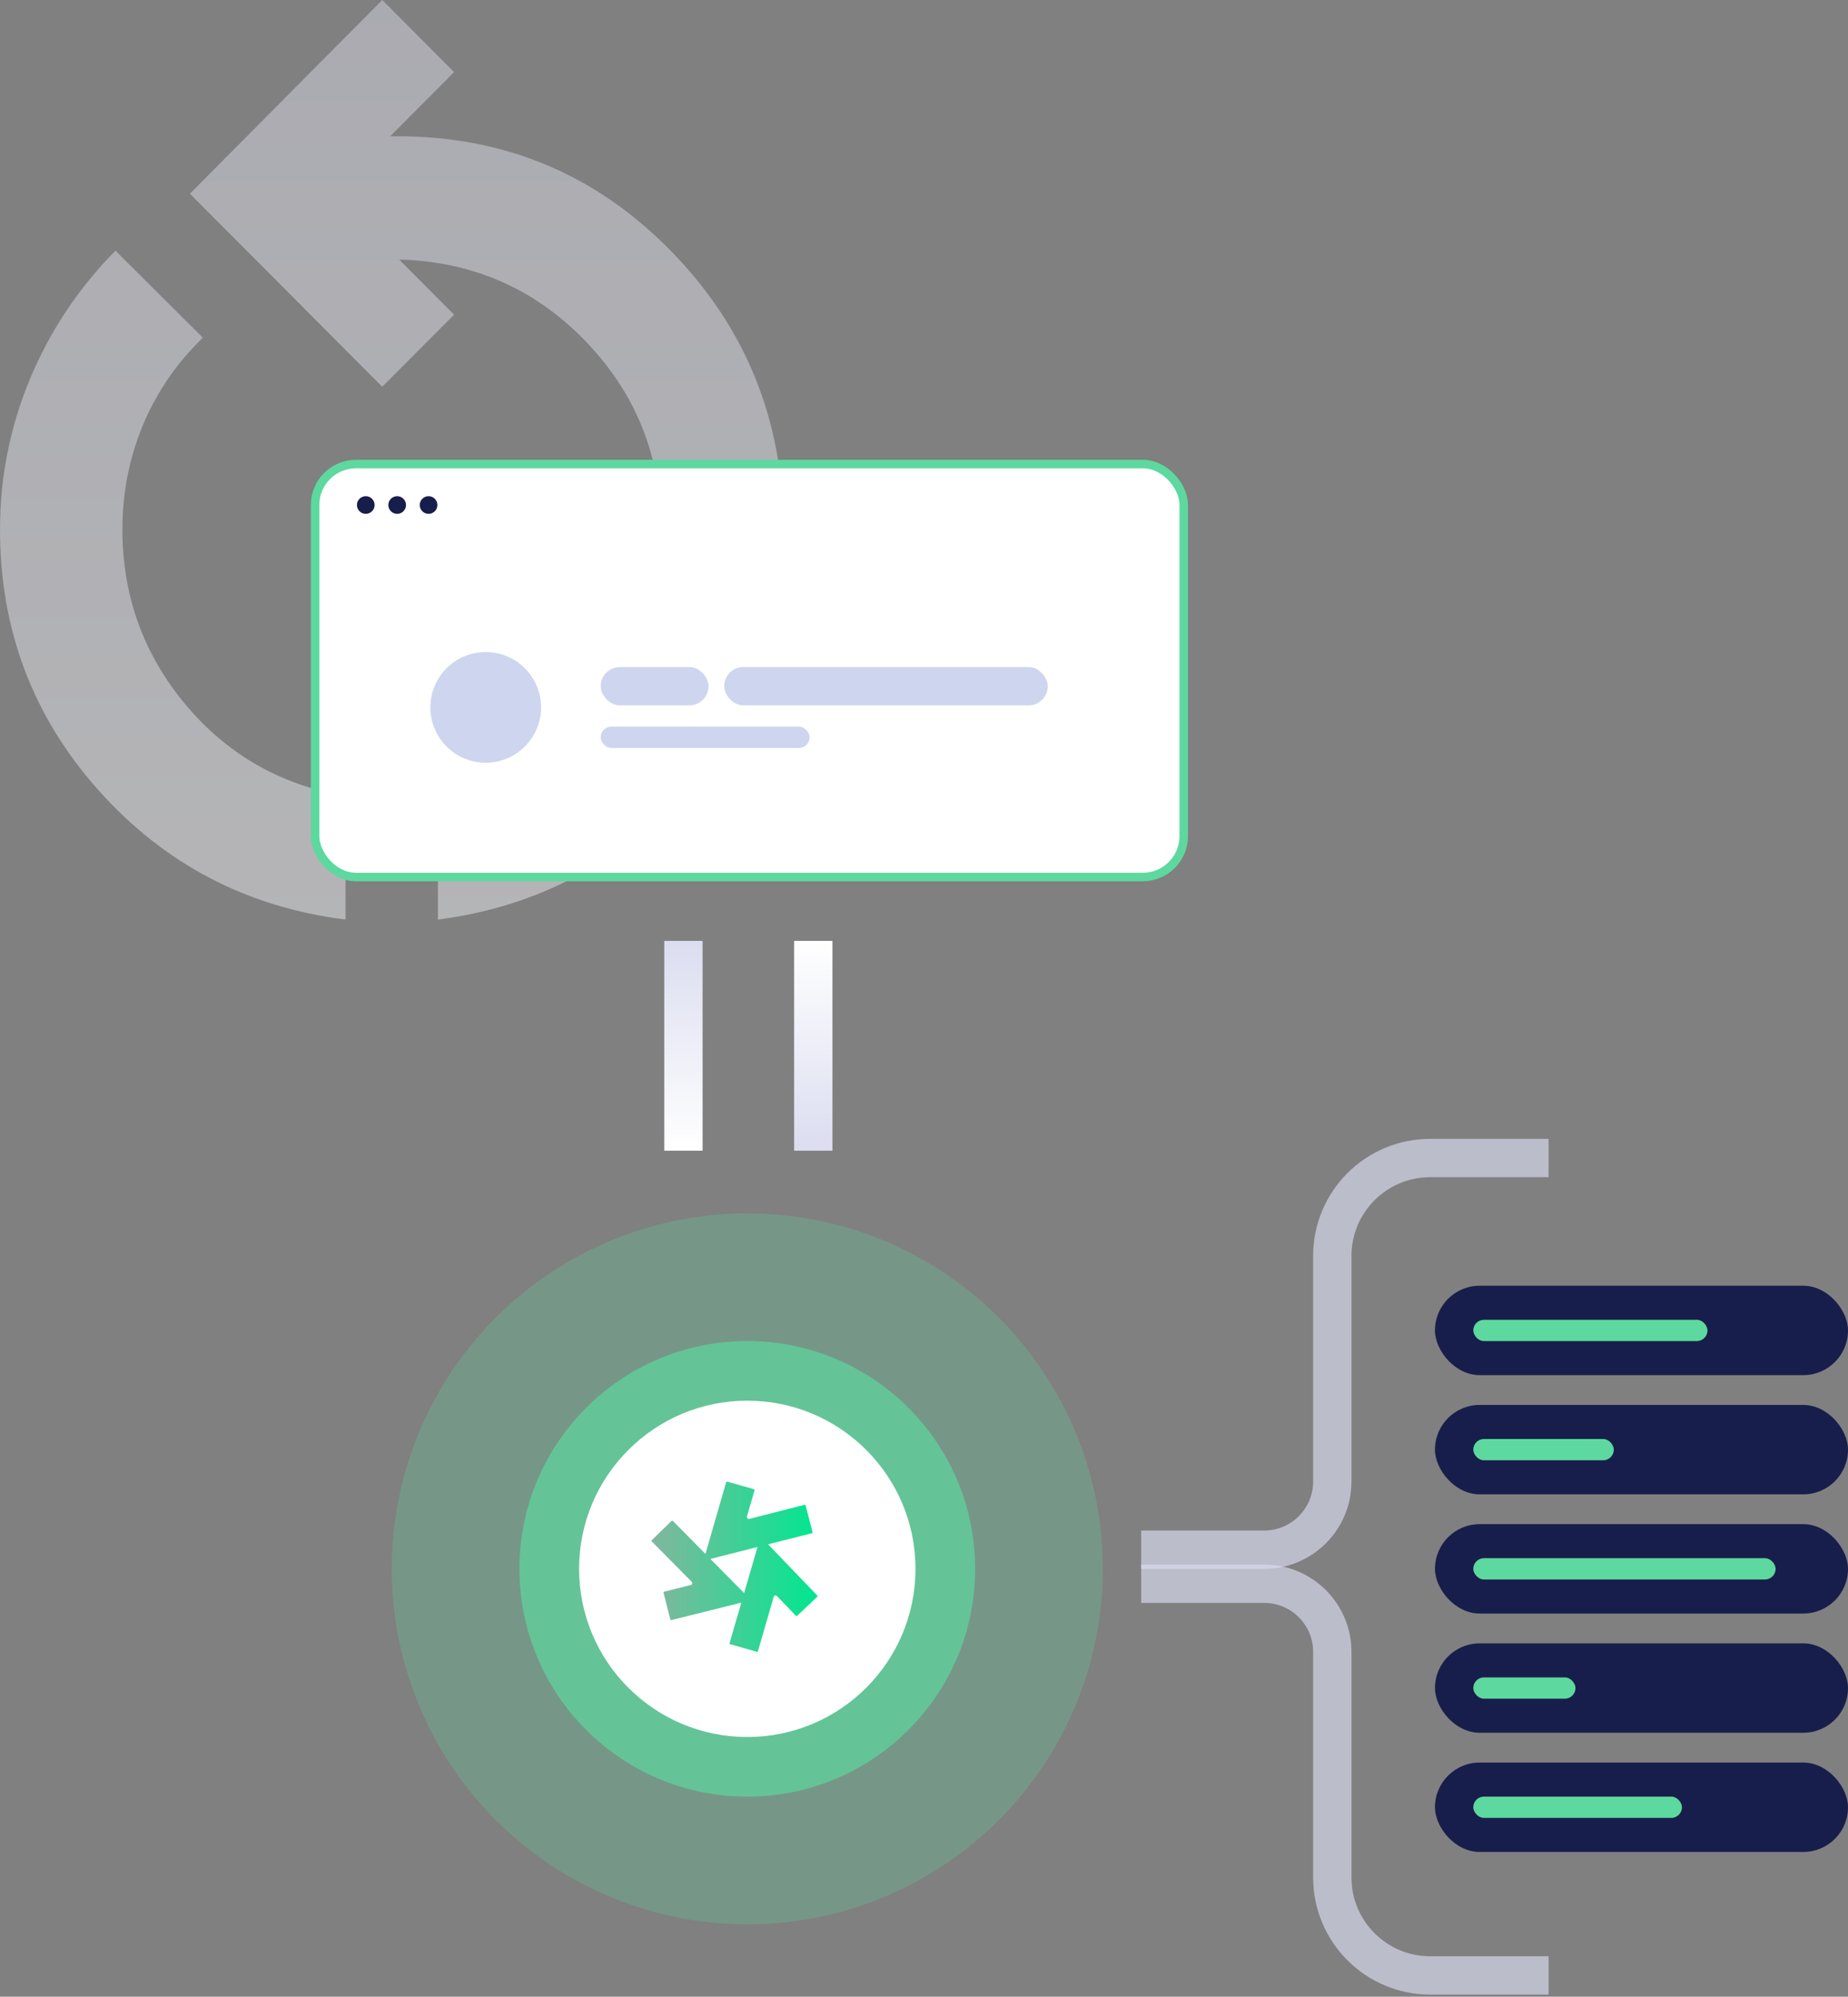 <?xml version="1.0" encoding="UTF-8"?>
<svg width="434px" height="469px" viewBox="0 0 434 469" version="1.1" xmlns="http://www.w3.org/2000/svg" xmlns:xlink="http://www.w3.org/1999/xlink">
    <rect x="0" y="0" width="434" height="469" fill="#808080" stroke="none"/>
    <title>Group 20</title>
    <defs>
        <linearGradient x1="50%" y1="0%" x2="50%" y2="100%" id="linearGradient-1">
            <stop stop-color="#E2E3F1" offset="0%"></stop>
            <stop stop-color="#F9FAFF" offset="100%"></stop>
        </linearGradient>
        <linearGradient x1="50%" y1="0%" x2="50%" y2="100%" id="linearGradient-2">
            <stop stop-color="#FFFFFF" offset="0%"></stop>
            <stop stop-color="#DBDDF0" offset="100%"></stop>
        </linearGradient>
        <linearGradient x1="50%" y1="0%" x2="50%" y2="100%" id="linearGradient-3">
            <stop stop-color="#DBDDF0" offset="0%"></stop>
            <stop stop-color="#FFFFFF" offset="100%"></stop>
        </linearGradient>
        <linearGradient x1="100%" y1="50%" x2="0%" y2="50%" id="linearGradient-4">
            <stop stop-color="#00E790" offset="0%"></stop>
            <stop stop-color="#83B69E" offset="100%"></stop>
        </linearGradient>
    </defs>
    <g id="API-page" stroke="none" stroke-width="1" fill="none" fill-rule="evenodd">
        <g id="API" transform="translate(-201, -1360)">
            <g id="Group-20" transform="translate(201, 1360)">
                <g id="restart_alt_FILL0_wght600_GRAD0_opsz24" fill="url(#linearGradient-1)" fill-rule="nonzero" opacity="0.431">
                    <path d="M81.152,216 C57.945,213.072 38.618,202.96 23.171,185.662 C7.724,168.364 0,147.926 0,124.347 C0,112.06 2.351,100.273 7.052,88.984 C11.753,77.696 18.442,67.66 27.121,58.877 L47.639,79.32 C41.484,85.285 36.797,92.121 33.577,99.827 C30.358,107.533 28.749,115.706 28.749,124.347 C28.749,139.908 33.658,153.584 43.477,165.373 C53.295,177.163 65.854,184.367 81.152,186.987 L81.152,216 Z M102.848,216 L102.848,186.987 C118.068,184.289 130.606,177.039 140.464,165.237 C150.322,153.436 155.251,139.806 155.251,124.347 C155.251,107.325 149.46,92.719 137.876,80.527 C126.293,68.335 112.074,61.829 95.219,61.008 L93.792,61.008 L106.646,73.91 L89.771,90.849 L44.596,45.501 L89.771,0 L106.646,16.939 L91.646,31.995 L93.226,31.995 C118.579,31.995 140.046,40.999 157.628,59.007 C175.209,77.015 184,98.795 184,124.347 C184,147.744 176.276,168.118 160.829,185.467 C145.382,202.815 126.055,212.993 102.848,216 Z" id="Shape"></path>
                </g>
                <g id="Group-56" transform="translate(74, 109)">
                    <circle id="Oval" fill-opacity="0.267" fill="#5DD89E" cx="101.5" cy="259.5" r="83.5"></circle>
                    <circle id="Oval" fill-opacity="0.705" fill="#5DD89E" cx="101.5" cy="259.5" r="53.5"></circle>
                    <g id="Group-35">
                        <g id="Group-34">
                            <rect id="Mask" stroke="#5DD89E" stroke-width="2" fill="#FFFFFF" x="0" y="0" width="204" height="97" rx="9.6"></rect>
                            <ellipse id="Oval" fill="#181E4B" cx="11.9" cy="9.621" rx="2.074" ry="2.076"></ellipse>
                            <ellipse id="Oval" fill="#181E4B" cx="19.274" cy="9.621" rx="2.074" ry="2.076"></ellipse>
                            <ellipse id="Oval" fill="#181E4B" cx="26.647" cy="9.621" rx="2.074" ry="2.076"></ellipse>
                        </g>
                        <g id="Group-17" transform="translate(27.067, 44.154)" fill="#CDD6EE">
                            <rect id="Rectangle" x="40" y="3.527" width="25.328" height="9" rx="4.5"></rect>
                            <rect id="Rectangle" x="40" y="17.527" width="49.073" height="5" rx="2.5"></rect>
                            <circle id="Oval" cx="13" cy="13" r="13"></circle>
                            <rect id="Rectangle" x="69.017" y="3.527" width="75.983" height="9" rx="4.5"></rect>
                        </g>
                    </g>
                    <g id="Group-55" transform="translate(82, 112)" fill-rule="nonzero">
                        <polygon id="Path-7" fill="url(#linearGradient-2)" points="30.5 0 30.5 49.285 39.5 49.285 39.5 0"></polygon>
                        <polygon id="Path-7" fill="url(#linearGradient-3)" points="0 0 0 49.285 9 49.285 9 0"></polygon>
                    </g>
                    <circle id="Oval" fill="#FFFFFF" cx="101.5" cy="259.5" r="39.5"></circle>
                    <g id="Group-9" transform="translate(194, 163)">
                        <path d="M0,100 L28.888,100 C37.724,100 44.888,107.163 44.888,116 L44.888,169 C44.888,181.703 55.185,192 67.888,192 L95.677,192 L95.677,192" id="Path-6" stroke="#DBDDF0" stroke-width="9" opacity="0.662"></path>
                        <path d="M0,0 L28.888,3.55271368e-15 C37.724,1.92946468e-15 44.888,7.163 44.888,16 L44.888,69 C44.888,81.703 55.185,92 67.888,92 L95.677,92 L95.677,92" id="Path-6" stroke="#DBDDF0" stroke-width="9" opacity="0.662" transform="translate(47.839, 46) scale(1, -1) translate(-47.839, -46)"></path>
                        <g id="Group-8" transform="translate(69, 30)">
                            <g id="Group-6-Copy-3" transform="translate(0, 112)">
                                <rect id="Rectangle" fill="#181E4B" x="0" y="0" width="97" height="21" rx="10.5"></rect>
                                <rect id="Rectangle" fill="#5DD89E" x="9" y="8" width="49" height="5" rx="2.5"></rect>
                            </g>
                            <g id="Group-6-Copy-2" transform="translate(0, 84)">
                                <rect id="Rectangle" fill="#181E4B" x="0" y="0" width="97" height="21" rx="10.5"></rect>
                                <rect id="Rectangle" fill="#5DD89E" x="9" y="8" width="24" height="5" rx="2.5"></rect>
                            </g>
                            <g id="Group-6-Copy" transform="translate(0, 56)">
                                <rect id="Rectangle" fill="#181E4B" x="0" y="0" width="97" height="21" rx="10.5"></rect>
                                <rect id="Rectangle" fill="#5DD89E" x="9" y="8" width="71" height="5" rx="2.5"></rect>
                            </g>
                            <g id="Group-6" transform="translate(0, 28)">
                                <rect id="Rectangle" fill="#181E4B" x="0" y="0" width="97" height="21" rx="10.5"></rect>
                                <rect id="Rectangle" fill="#5DD89E" x="9" y="8" width="33" height="5" rx="2.5"></rect>
                            </g>
                            <g id="Group-6">
                                <rect id="Rectangle" fill="#181E4B" x="0" y="0" width="97" height="21" rx="10.5"></rect>
                                <rect id="Rectangle" fill="#5DD89E" x="9" y="8" width="55" height="5" rx="2.5"></rect>
                            </g>
                        </g>
                    </g>
                </g>
                <path d="M174.754,374.191 L166.834,366.17 L177.899,363.366 L174.754,374.191 Z M191.947,374.783 L180.386,362.736 L190.684,360.126 C190.787,360.1 190.849,359.996 190.822,359.894 L189.196,353.596 C189.17,353.494 189.065,353.432 188.962,353.458 L175.973,356.764 C175.633,356.85 175.328,356.538 175.424,356.203 L177.204,350.033 C177.233,349.932 177.174,349.826 177.072,349.797 L170.775,348.007 C170.673,347.978 170.567,348.037 170.538,348.138 L165.675,364.996 L158.003,357.225 C157.928,357.15 157.806,357.149 157.731,357.223 L153.058,361.778 C152.982,361.852 152.981,361.973 153.055,362.048 L162.45,371.545 C162.696,371.793 162.577,372.212 162.237,372.297 L155.967,373.863 C155.864,373.889 155.801,373.993 155.827,374.095 L157.425,380.4 C157.451,380.502 157.556,380.564 157.659,380.538 L174.102,376.432 L171.333,385.96 C171.304,386.062 171.363,386.168 171.465,386.197 L177.76,387.992 C177.862,388.022 177.968,387.963 177.998,387.862 L181.702,375.07 C181.799,374.735 182.225,374.631 182.466,374.883 L186.926,379.531 C186.999,379.607 187.121,379.61 187.198,379.537 L191.94,375.053 C192.017,374.98 192.02,374.859 191.947,374.783 L191.947,374.783 Z" id="Fill-1" fill="url(#linearGradient-4)"></path>
            </g>
        </g>
    </g>
</svg>